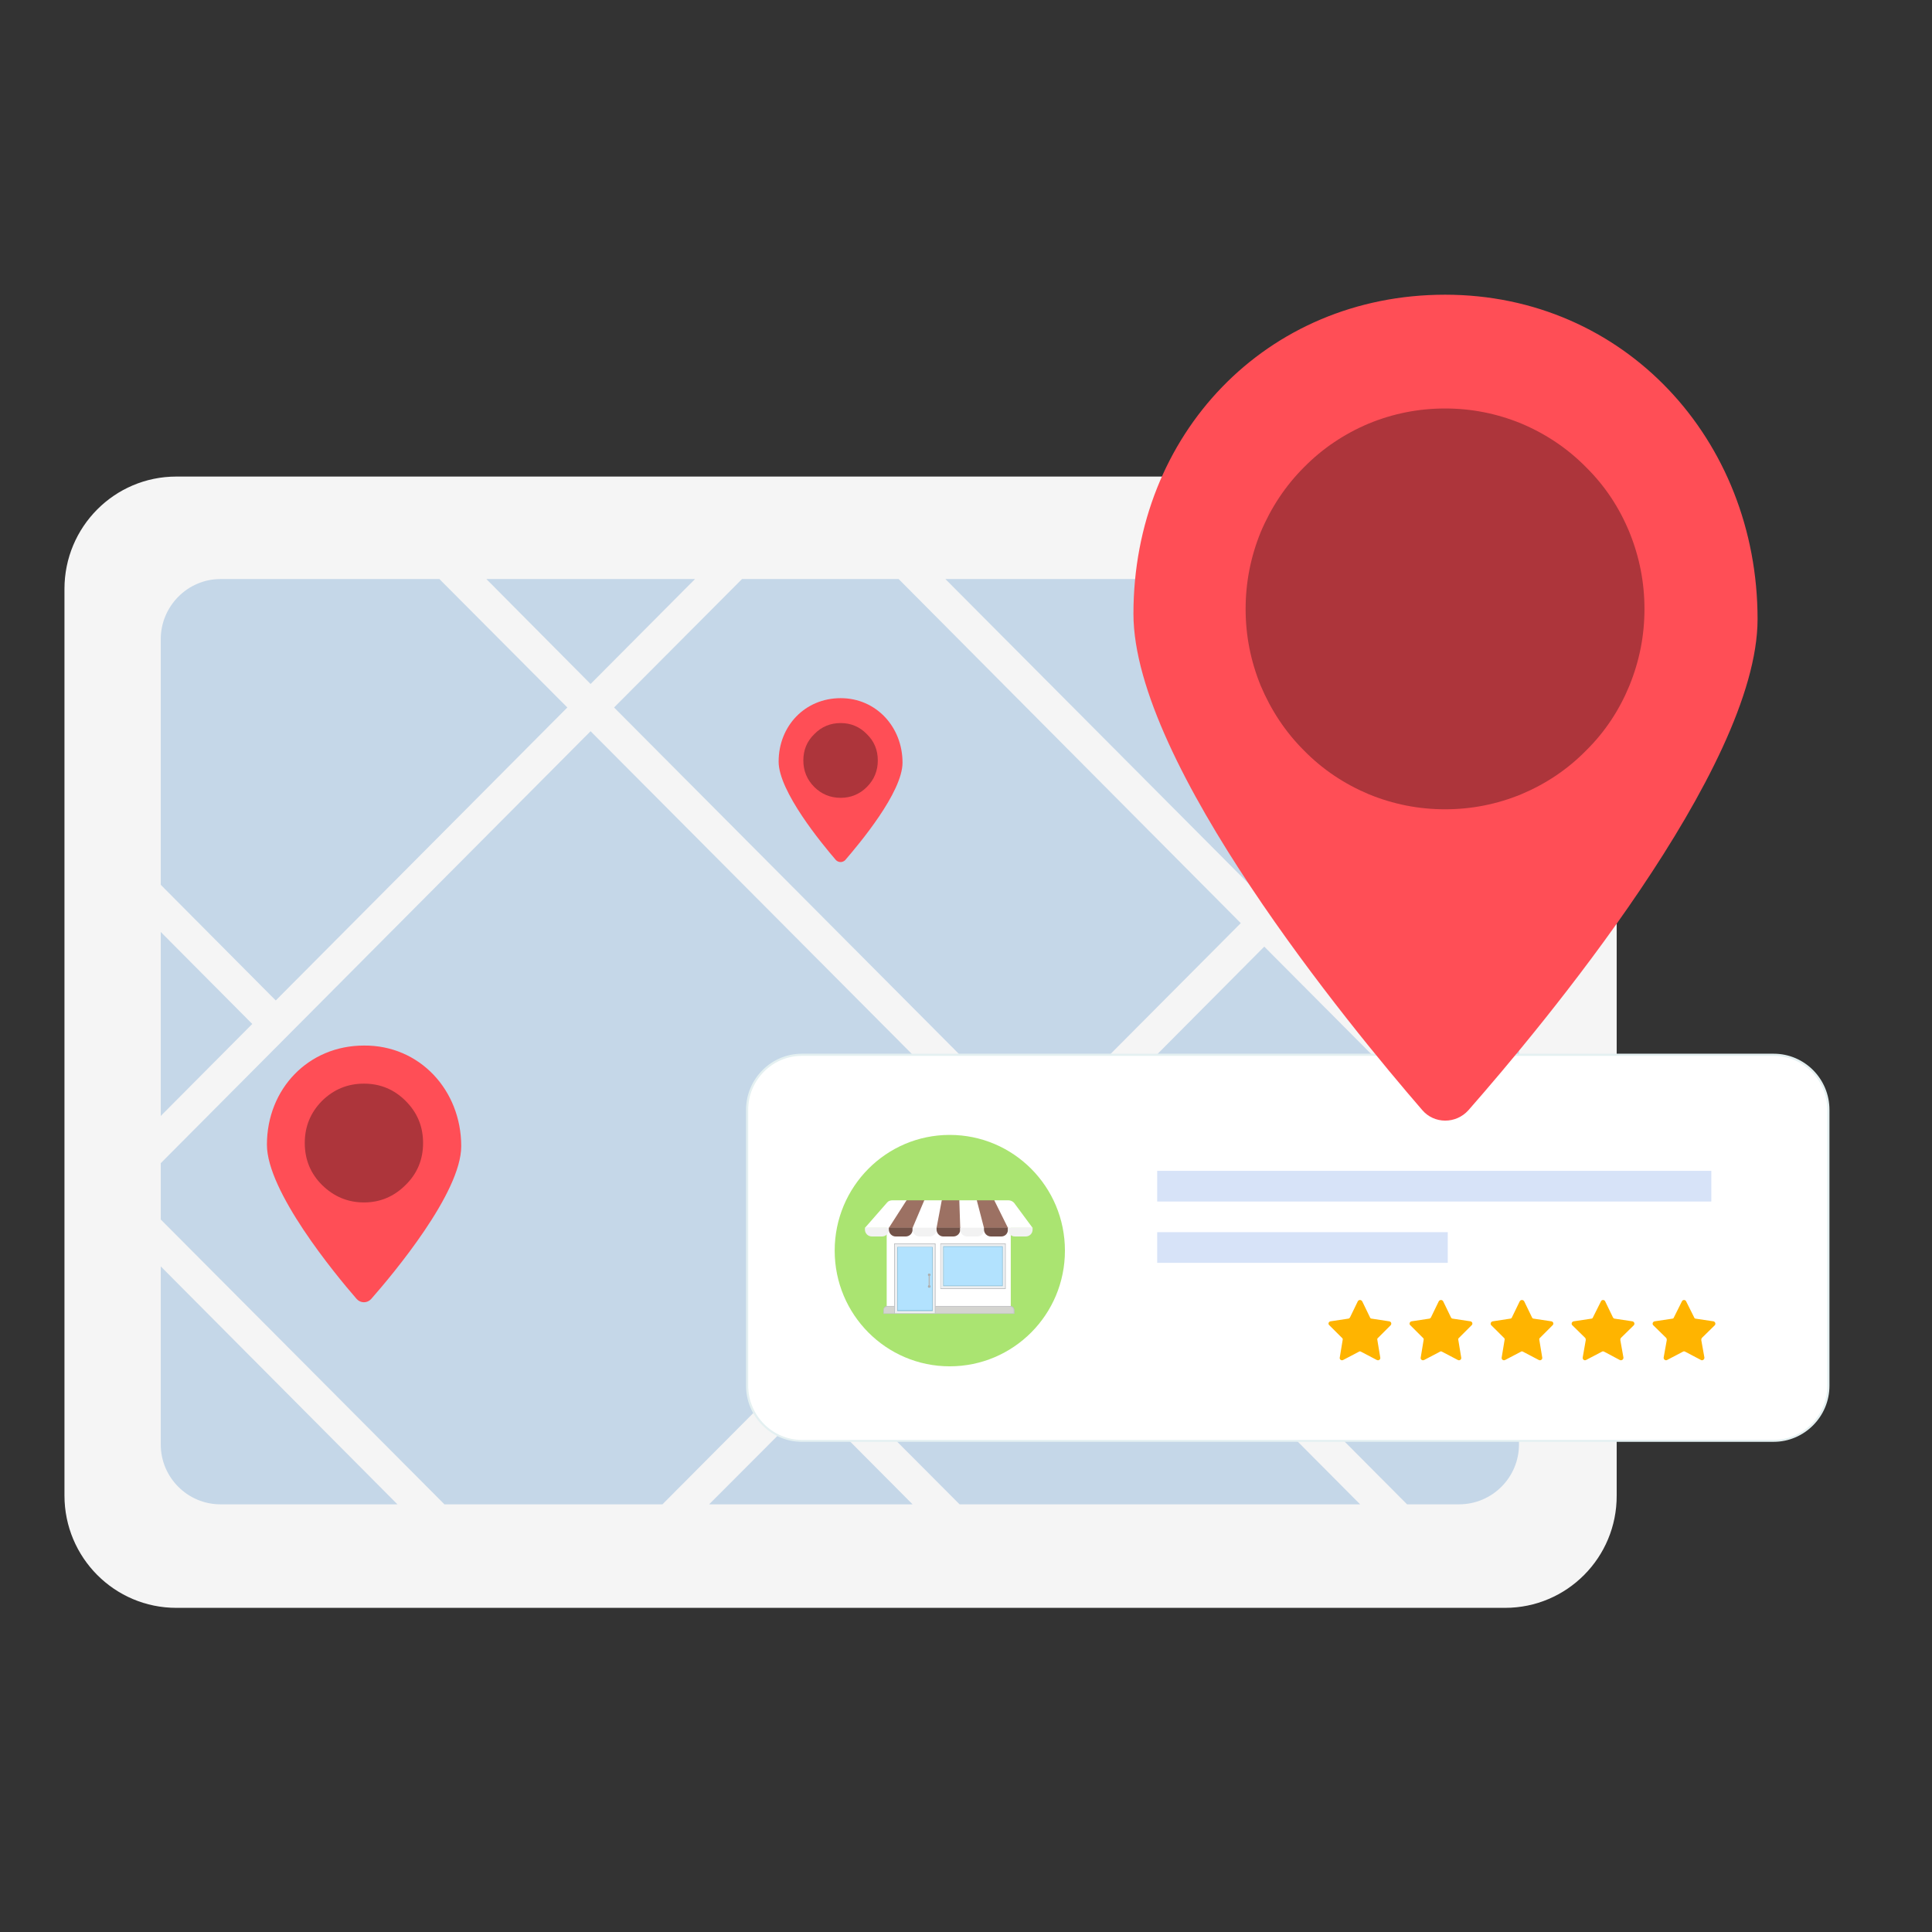 <svg xmlns="http://www.w3.org/2000/svg" xmlns:xlink="http://www.w3.org/1999/xlink" width="42" zoomAndPan="magnify" viewBox="0 0 31.5 31.5" height="42" preserveAspectRatio="xMidYMid meet" version="1.0"><rect x="0" y="0" width="31.5" height="31.5" fill="#333333" stroke="none"/><defs><clipPath id="076151c81d"><path d="M 1.043 7 L 27 7 L 27 26.215 L 1.043 26.215 Z M 1.043 7 " clip-rule="nonzero"/></clipPath><clipPath id="167849c751"><path d="M 12 17 L 29.836 17 L 29.836 24 L 12 24 Z M 12 17 " clip-rule="nonzero"/></clipPath><clipPath id="d66e7cc1dc"><path d="M 18 4.805 L 29 4.805 L 29 19 L 18 19 Z M 18 4.805 " clip-rule="nonzero"/></clipPath></defs><g clip-path="url(#076151c81d)"><path fill="#f5f5f5" d="M 24.539 26.215 L 2.875 26.215 C 1.867 26.215 1.051 25.395 1.051 24.383 L 1.051 9.602 C 1.051 8.59 1.867 7.77 2.875 7.77 L 24.539 7.77 C 25.543 7.77 26.359 8.59 26.359 9.602 L 26.359 24.383 C 26.363 25.395 25.547 26.215 24.539 26.215 Z M 24.539 26.215 " fill-opacity="1" fill-rule="nonzero"/></g><path fill="#c5d7e8" d="M 11.332 9.441 L 7.93 9.441 L 9.629 11.152 Z M 11.332 9.441 " fill-opacity="1" fill-rule="nonzero"/><path fill="#c5d7e8" d="M 2.621 18.195 L 4.113 16.695 L 2.621 15.195 Z M 2.621 18.195 " fill-opacity="1" fill-rule="nonzero"/><path fill="#c5d7e8" d="M 2.621 14.426 L 4.496 16.312 L 9.25 11.535 L 7.164 9.441 L 3.594 9.441 C 3.059 9.441 2.621 9.883 2.621 10.422 Z M 2.621 14.426 " fill-opacity="1" fill-rule="nonzero"/><path fill="#c5d7e8" d="M 3.594 24.527 L 6.48 24.527 L 2.621 20.648 L 2.621 23.551 C 2.621 24.09 3.059 24.527 3.594 24.527 Z M 3.594 24.527 " fill-opacity="1" fill-rule="nonzero"/><path fill="#c5d7e8" d="M 2.621 18.965 L 2.621 19.883 L 7.246 24.527 L 10.801 24.527 L 16.488 18.812 L 9.629 11.922 Z M 2.621 18.965 " fill-opacity="1" fill-rule="nonzero"/><path fill="#c5d7e8" d="M 20.613 14.664 L 24.766 10.492 L 24.766 10.422 C 24.766 9.883 24.332 9.441 23.793 9.441 L 15.414 9.441 Z M 20.613 14.664 " fill-opacity="1" fill-rule="nonzero"/><path fill="#c5d7e8" d="M 10.012 11.535 L 16.871 18.426 L 20.23 15.051 L 14.652 9.441 L 12.098 9.441 Z M 10.012 11.535 " fill-opacity="1" fill-rule="nonzero"/><path fill="#c5d7e8" d="M 24.766 18.836 L 24.766 11.266 L 20.996 15.051 Z M 24.766 18.836 " fill-opacity="1" fill-rule="nonzero"/><path fill="#c5d7e8" d="M 24.766 19.605 L 20.613 15.434 L 17.254 18.812 L 22.941 24.527 L 23.789 24.527 C 24.328 24.527 24.766 24.09 24.766 23.551 Z M 24.766 19.605 " fill-opacity="1" fill-rule="nonzero"/><path fill="#c5d7e8" d="M 11.562 24.527 L 14.879 24.527 L 13.223 22.863 Z M 11.562 24.527 " fill-opacity="1" fill-rule="nonzero"/><path fill="#c5d7e8" d="M 13.605 22.48 L 15.645 24.527 L 22.176 24.527 L 16.871 19.195 Z M 13.605 22.48 " fill-opacity="1" fill-rule="nonzero"/><g clip-path="url(#167849c751)"><path fill="#ffffff" d="M 28.918 23.492 L 13.074 23.492 C 12.582 23.492 12.18 23.09 12.18 22.594 L 12.18 18.094 C 12.18 17.602 12.582 17.195 13.074 17.195 L 28.918 17.195 C 29.41 17.195 29.812 17.598 29.812 18.094 L 29.812 22.594 C 29.812 23.09 29.41 23.492 28.918 23.492 Z M 28.918 23.492 " fill-opacity="1" fill-rule="nonzero"/><path fill="#e4f0f1" d="M 28.918 23.508 L 13.074 23.508 C 12.574 23.508 12.164 23.098 12.164 22.594 L 12.164 18.094 C 12.164 17.59 12.574 17.18 13.074 17.18 L 28.918 17.18 C 29.422 17.18 29.828 17.59 29.828 18.094 L 29.828 22.594 C 29.828 23.098 29.418 23.508 28.918 23.508 Z M 13.074 17.215 C 12.594 17.215 12.199 17.609 12.199 18.094 L 12.199 22.594 C 12.199 23.078 12.594 23.477 13.074 23.477 L 28.918 23.477 C 29.402 23.477 29.793 23.078 29.793 22.594 L 29.793 18.094 C 29.793 17.609 29.402 17.215 28.918 17.215 Z M 13.074 17.215 " fill-opacity="1" fill-rule="nonzero"/></g><path fill="#c6d8f5" d="M 18.867 19.09 L 27.902 19.09 L 27.902 19.59 L 18.867 19.59 Z M 18.867 19.09 " fill-opacity="0.7" fill-rule="nonzero"/><path fill="#c6d8f5" d="M 18.867 20.09 L 23.605 20.09 L 23.605 20.59 L 18.867 20.59 Z M 18.867 20.09 " fill-opacity="0.7" fill-rule="nonzero"/><path fill="#ffb400" d="M 27.477 22.039 L 27.73 22.172 C 27.758 22.191 27.793 22.164 27.789 22.133 L 27.738 21.848 C 27.738 21.832 27.742 21.82 27.75 21.812 L 27.957 21.609 C 27.98 21.586 27.965 21.547 27.934 21.543 L 27.648 21.5 C 27.637 21.5 27.625 21.492 27.621 21.477 L 27.492 21.219 C 27.48 21.188 27.434 21.188 27.422 21.219 L 27.293 21.477 C 27.289 21.492 27.277 21.5 27.266 21.5 L 26.98 21.543 C 26.945 21.547 26.934 21.59 26.957 21.609 L 27.164 21.812 C 27.172 21.82 27.176 21.832 27.176 21.848 L 27.125 22.133 C 27.121 22.164 27.156 22.191 27.184 22.172 L 27.438 22.039 C 27.449 22.031 27.465 22.031 27.477 22.039 Z M 27.477 22.039 " fill-opacity="1" fill-rule="nonzero"/><path fill="#ffb400" d="M 26.156 22.039 L 26.406 22.172 C 26.438 22.191 26.473 22.164 26.469 22.133 L 26.418 21.848 C 26.418 21.832 26.422 21.82 26.43 21.812 L 26.637 21.609 C 26.66 21.586 26.645 21.547 26.613 21.543 L 26.328 21.5 C 26.316 21.5 26.305 21.492 26.297 21.477 L 26.172 21.219 C 26.16 21.188 26.113 21.188 26.102 21.219 L 25.973 21.477 C 25.969 21.492 25.957 21.5 25.945 21.5 L 25.66 21.543 C 25.625 21.547 25.613 21.59 25.637 21.609 L 25.844 21.812 C 25.852 21.82 25.855 21.832 25.855 21.848 L 25.805 22.133 C 25.801 22.164 25.832 22.191 25.863 22.172 L 26.117 22.039 C 26.129 22.031 26.141 22.031 26.156 22.039 Z M 26.156 22.039 " fill-opacity="1" fill-rule="nonzero"/><path fill="#ffb400" d="M 24.832 22.039 L 25.086 22.172 C 25.117 22.191 25.152 22.164 25.145 22.133 L 25.098 21.848 C 25.094 21.832 25.098 21.82 25.109 21.812 L 25.312 21.609 C 25.34 21.586 25.324 21.547 25.293 21.543 L 25.008 21.5 C 24.992 21.5 24.984 21.492 24.977 21.477 L 24.852 21.219 C 24.836 21.188 24.793 21.188 24.777 21.219 L 24.652 21.477 C 24.648 21.492 24.633 21.5 24.621 21.5 L 24.34 21.543 C 24.305 21.547 24.293 21.59 24.316 21.609 L 24.52 21.812 C 24.531 21.82 24.535 21.832 24.531 21.848 L 24.484 22.133 C 24.477 22.164 24.512 22.191 24.543 22.172 L 24.797 22.039 C 24.809 22.031 24.82 22.031 24.832 22.039 Z M 24.832 22.039 " fill-opacity="1" fill-rule="nonzero"/><path fill="#ffb400" d="M 23.512 22.039 L 23.766 22.172 C 23.797 22.191 23.832 22.164 23.824 22.133 L 23.777 21.848 C 23.773 21.832 23.777 21.82 23.789 21.812 L 23.992 21.609 C 24.02 21.586 24.004 21.547 23.973 21.543 L 23.688 21.5 C 23.672 21.5 23.664 21.492 23.656 21.477 L 23.531 21.219 C 23.516 21.188 23.473 21.188 23.457 21.219 L 23.332 21.477 C 23.324 21.492 23.312 21.5 23.301 21.5 L 23.016 21.543 C 22.984 21.547 22.969 21.59 22.996 21.609 L 23.199 21.812 C 23.211 21.82 23.215 21.832 23.211 21.848 L 23.164 22.133 C 23.156 22.164 23.191 22.191 23.223 22.172 L 23.477 22.039 C 23.484 22.031 23.5 22.031 23.512 22.039 Z M 23.512 22.039 " fill-opacity="1" fill-rule="nonzero"/><path fill="#ffb400" d="M 22.191 22.039 L 22.445 22.172 C 22.477 22.191 22.512 22.164 22.504 22.133 L 22.457 21.848 C 22.453 21.832 22.457 21.82 22.469 21.812 L 22.672 21.609 C 22.695 21.586 22.684 21.547 22.648 21.543 L 22.367 21.5 C 22.352 21.5 22.34 21.492 22.336 21.477 L 22.211 21.219 C 22.195 21.188 22.152 21.188 22.137 21.219 L 22.012 21.477 C 22.004 21.492 21.992 21.5 21.98 21.5 L 21.695 21.543 C 21.66 21.547 21.648 21.59 21.676 21.609 L 21.879 21.812 C 21.891 21.82 21.895 21.832 21.891 21.848 L 21.844 22.133 C 21.836 22.164 21.871 22.191 21.902 22.172 L 22.156 22.039 C 22.164 22.031 22.18 22.031 22.191 22.039 Z M 22.191 22.039 " fill-opacity="1" fill-rule="nonzero"/><path fill="#87d936" d="M 15.484 22.277 C 16.523 22.277 17.363 21.434 17.363 20.391 C 17.363 19.348 16.523 18.504 15.484 18.504 C 14.449 18.504 13.609 19.348 13.609 20.391 C 13.609 21.434 14.449 22.277 15.484 22.277 Z M 15.484 22.277 " fill-opacity="0.7" fill-rule="nonzero"/><path fill="#ffffff" d="M 14.457 19.66 L 16.48 19.66 L 16.48 21.348 L 14.457 21.348 Z M 14.457 19.66 " fill-opacity="1" fill-rule="nonzero"/><path fill="#d4d4d0" d="M 16.531 21.418 L 14.406 21.418 L 14.406 21.359 C 14.406 21.324 14.43 21.301 14.465 21.301 L 16.477 21.301 C 16.508 21.301 16.535 21.324 16.535 21.359 L 16.535 21.418 Z M 16.531 21.418 " fill-opacity="1" fill-rule="nonzero"/><path fill="#bec0c2" d="M 16.535 21.422 L 14.402 21.422 L 14.402 21.359 C 14.402 21.324 14.43 21.293 14.465 21.293 L 16.477 21.293 C 16.508 21.293 16.539 21.324 16.539 21.359 L 16.539 21.422 Z M 14.406 21.414 L 16.527 21.414 L 16.527 21.359 C 16.527 21.328 16.504 21.305 16.473 21.305 L 14.465 21.305 C 14.434 21.305 14.41 21.328 14.41 21.359 L 14.41 21.414 Z M 14.406 21.414 " fill-opacity="1" fill-rule="nonzero"/><path fill="#b2e2fe" d="M 15.359 20.301 L 16.367 20.301 L 16.367 20.988 L 15.359 20.988 Z M 15.359 20.301 " fill-opacity="1" fill-rule="nonzero"/><path fill="#edeff1" d="M 16.391 21.012 L 15.34 21.012 L 15.34 20.277 L 16.391 20.277 Z M 15.387 20.965 L 16.344 20.965 L 16.344 20.324 L 15.387 20.324 Z M 15.387 20.965 " fill-opacity="1" fill-rule="nonzero"/><path fill="#b2e2fe" d="M 14.609 20.309 L 15.227 20.309 L 15.227 21.398 L 14.609 21.398 Z M 14.609 20.309 " fill-opacity="1" fill-rule="nonzero"/><path fill="#edeff1" d="M 15.25 21.418 L 14.586 21.418 L 14.586 20.285 L 15.25 20.285 Z M 14.633 21.371 L 15.203 21.371 L 15.203 20.332 L 14.633 20.332 Z M 14.633 21.371 " fill-opacity="1" fill-rule="nonzero"/><path fill="#7ab5ce" d="M 16.348 20.969 L 15.379 20.969 L 15.379 20.32 L 16.348 20.32 Z M 15.387 20.961 L 16.34 20.961 L 16.34 20.328 L 15.387 20.328 Z M 15.387 20.961 " fill-opacity="1" fill-rule="nonzero"/><path fill="#7ab5ce" d="M 15.207 21.375 L 14.629 21.375 L 14.629 20.332 L 15.207 20.332 Z M 14.637 21.363 L 15.199 21.363 L 15.199 20.336 L 14.637 20.336 Z M 14.637 21.363 " fill-opacity="1" fill-rule="nonzero"/><path fill="#bec0c2" d="M 16.398 21.016 L 15.332 21.016 L 15.332 20.273 L 16.398 20.273 Z M 15.34 21.004 L 16.387 21.004 L 16.387 20.285 L 15.34 20.285 Z M 15.34 21.004 " fill-opacity="1" fill-rule="nonzero"/><path fill="#bec0c2" d="M 15.254 21.418 L 14.578 21.418 L 14.578 20.273 L 15.254 20.273 Z M 14.59 21.41 L 15.242 21.41 L 15.242 20.285 L 14.59 20.285 Z M 14.59 21.41 " fill-opacity="1" fill-rule="nonzero"/><path fill="#a7a9a8" d="M 15.172 20.785 C 15.172 20.797 15.164 20.805 15.148 20.805 C 15.137 20.805 15.129 20.797 15.129 20.785 C 15.129 20.77 15.137 20.766 15.148 20.766 C 15.164 20.766 15.172 20.77 15.172 20.785 Z M 15.172 20.785 " fill-opacity="1" fill-rule="nonzero"/><path fill="#a7a9a8" d="M 15.172 20.977 C 15.172 20.988 15.164 20.996 15.148 20.996 C 15.137 20.996 15.129 20.988 15.129 20.977 C 15.129 20.961 15.137 20.953 15.148 20.953 C 15.164 20.953 15.172 20.961 15.172 20.977 Z M 15.172 20.977 " fill-opacity="1" fill-rule="nonzero"/><path fill="#b4b6b6" d="M 15.16 20.977 L 15.16 20.781 C 15.16 20.777 15.156 20.773 15.148 20.773 C 15.145 20.773 15.141 20.777 15.141 20.781 L 15.141 20.977 C 15.141 20.984 15.145 20.988 15.148 20.988 C 15.156 20.988 15.16 20.984 15.16 20.977 Z M 15.16 20.977 " fill-opacity="1" fill-rule="nonzero"/><path fill="#ffffff" d="M 14.504 20.02 L 14.102 20.02 L 14.465 19.605 C 14.484 19.582 14.516 19.57 14.551 19.57 L 14.789 19.57 Z M 14.504 20.02 " fill-opacity="1" fill-rule="nonzero"/><path fill="#9c7163" d="M 14.891 20.02 L 14.492 20.02 L 14.781 19.57 L 15.078 19.57 Z M 14.891 20.02 " fill-opacity="1" fill-rule="nonzero"/><path fill="#ffffff" d="M 15.281 20.02 L 14.879 20.02 L 15.07 19.57 L 15.363 19.57 Z M 15.281 20.02 " fill-opacity="1" fill-rule="nonzero"/><path fill="#9c7163" d="M 15.668 20.02 L 15.27 20.02 L 15.355 19.57 L 15.648 19.57 Z M 15.668 20.02 " fill-opacity="1" fill-rule="nonzero"/><path fill="#ffffff" d="M 16.059 20.02 L 15.656 20.02 L 15.641 19.57 L 15.934 19.57 Z M 16.059 20.02 " fill-opacity="1" fill-rule="nonzero"/><path fill="#9c7163" d="M 16.445 20.02 L 16.043 20.02 L 15.926 19.57 L 16.219 19.57 Z M 16.445 20.02 " fill-opacity="1" fill-rule="nonzero"/><path fill="#ffffff" d="M 16.836 20.02 L 16.434 20.02 L 16.211 19.57 L 16.441 19.57 C 16.48 19.57 16.516 19.59 16.535 19.613 Z M 16.836 20.02 " fill-opacity="1" fill-rule="nonzero"/><path fill="#f2f2f2" d="M 14.379 20.16 L 14.215 20.16 C 14.152 20.16 14.102 20.109 14.102 20.047 L 14.102 20.016 L 14.492 20.016 L 14.492 20.047 C 14.492 20.113 14.441 20.16 14.379 20.16 Z M 14.379 20.16 " fill-opacity="1" fill-rule="nonzero"/><path fill="#735349" d="M 14.766 20.16 L 14.602 20.16 C 14.543 20.16 14.492 20.109 14.492 20.047 L 14.492 20.016 L 14.879 20.016 L 14.879 20.047 C 14.879 20.113 14.828 20.16 14.766 20.16 Z M 14.766 20.16 " fill-opacity="1" fill-rule="nonzero"/><path fill="#f2f2f2" d="M 15.156 20.16 L 14.992 20.16 C 14.93 20.16 14.879 20.109 14.879 20.047 L 14.879 20.016 L 15.27 20.016 L 15.27 20.047 C 15.27 20.113 15.219 20.16 15.156 20.16 Z M 15.156 20.16 " fill-opacity="1" fill-rule="nonzero"/><path fill="#735349" d="M 15.543 20.16 L 15.379 20.16 C 15.32 20.16 15.27 20.109 15.27 20.047 L 15.27 20.016 L 15.656 20.016 L 15.656 20.047 C 15.656 20.113 15.605 20.16 15.543 20.16 Z M 15.543 20.16 " fill-opacity="1" fill-rule="nonzero"/><path fill="#f2f2f2" d="M 15.934 20.16 L 15.77 20.16 C 15.707 20.16 15.656 20.109 15.656 20.047 L 15.656 20.016 L 16.043 20.016 L 16.043 20.047 C 16.043 20.113 15.992 20.16 15.934 20.16 Z M 15.934 20.16 " fill-opacity="1" fill-rule="nonzero"/><path fill="#735349" d="M 16.324 20.16 L 16.156 20.16 C 16.094 20.16 16.043 20.109 16.043 20.047 L 16.043 20.016 L 16.434 20.016 L 16.434 20.047 C 16.434 20.113 16.387 20.16 16.324 20.16 Z M 16.324 20.16 " fill-opacity="1" fill-rule="nonzero"/><path fill="#f2f2f2" d="M 16.723 20.16 L 16.547 20.16 C 16.484 20.16 16.434 20.109 16.434 20.047 L 16.434 20.016 L 16.836 20.016 L 16.836 20.047 C 16.836 20.113 16.785 20.16 16.723 20.16 Z M 16.723 20.16 " fill-opacity="1" fill-rule="nonzero"/><path fill="#ff4e56" d="M 7.52 18.688 C 7.52 19.445 6.418 20.762 6.051 21.18 C 5.988 21.25 5.879 21.25 5.816 21.18 C 5.449 20.758 4.352 19.422 4.352 18.664 C 4.352 17.754 5.027 17.047 5.934 17.047 C 6.84 17.039 7.52 17.773 7.52 18.688 Z M 7.52 18.688 " fill-opacity="1" fill-rule="nonzero"/><path fill="#ad353b" d="M 6.898 18.637 C 6.898 18.902 6.805 19.133 6.613 19.32 C 6.426 19.508 6.199 19.605 5.934 19.605 C 5.668 19.605 5.441 19.508 5.25 19.32 C 5.062 19.133 4.969 18.902 4.969 18.637 C 4.969 18.367 5.062 18.141 5.25 17.949 C 5.441 17.762 5.668 17.668 5.934 17.668 C 6.199 17.668 6.426 17.762 6.613 17.949 C 6.805 18.141 6.898 18.367 6.898 18.637 Z M 6.898 18.637 " fill-opacity="1" fill-rule="nonzero"/><path fill="#ff4e56" d="M 14.715 12.434 C 14.715 12.918 14.012 13.754 13.781 14.023 C 13.738 14.066 13.672 14.066 13.629 14.023 C 13.398 13.754 12.695 12.902 12.695 12.418 C 12.695 11.836 13.125 11.383 13.707 11.383 C 14.285 11.383 14.715 11.852 14.715 12.434 Z M 14.715 12.434 " fill-opacity="1" fill-rule="nonzero"/><path fill="#ad353b" d="M 14.312 12.398 C 14.312 12.566 14.254 12.711 14.133 12.832 C 14.016 12.949 13.871 13.008 13.707 13.008 C 13.539 13.008 13.395 12.949 13.277 12.832 C 13.156 12.711 13.098 12.566 13.098 12.398 C 13.098 12.23 13.156 12.086 13.277 11.969 C 13.395 11.848 13.539 11.789 13.707 11.789 C 13.871 11.789 14.016 11.848 14.133 11.969 C 14.254 12.086 14.312 12.23 14.312 12.398 Z M 14.312 12.398 " fill-opacity="1" fill-rule="nonzero"/><g clip-path="url(#d66e7cc1dc)"><path fill="#ff4e56" d="M 28.656 10.094 C 28.656 12.535 25.121 16.758 23.941 18.102 C 23.738 18.328 23.383 18.328 23.188 18.098 C 22.012 16.738 18.48 12.453 18.48 10.008 C 18.48 7.082 20.645 4.805 23.562 4.805 C 26.48 4.805 28.656 7.164 28.656 10.094 Z M 28.656 10.094 " fill-opacity="1" fill-rule="nonzero"/></g><path fill="#ad353b" d="M 26.812 9.93 C 26.812 10.363 26.73 10.777 26.566 11.18 C 26.402 11.578 26.168 11.934 25.859 12.238 C 25.555 12.547 25.203 12.781 24.805 12.949 C 24.406 13.113 23.992 13.195 23.562 13.195 C 23.129 13.195 22.715 13.113 22.316 12.949 C 21.918 12.781 21.566 12.547 21.262 12.238 C 20.957 11.934 20.723 11.578 20.555 11.18 C 20.391 10.777 20.309 10.363 20.309 9.93 C 20.309 9.496 20.391 9.078 20.555 8.676 C 20.723 8.277 20.957 7.922 21.262 7.617 C 21.566 7.309 21.918 7.074 22.316 6.906 C 22.715 6.742 23.129 6.66 23.562 6.66 C 23.992 6.66 24.406 6.742 24.805 6.906 C 25.203 7.074 25.555 7.309 25.859 7.617 C 26.168 7.922 26.402 8.277 26.566 8.676 C 26.73 9.078 26.812 9.496 26.812 9.93 Z M 26.812 9.93 " fill-opacity="1" fill-rule="nonzero"/></svg>